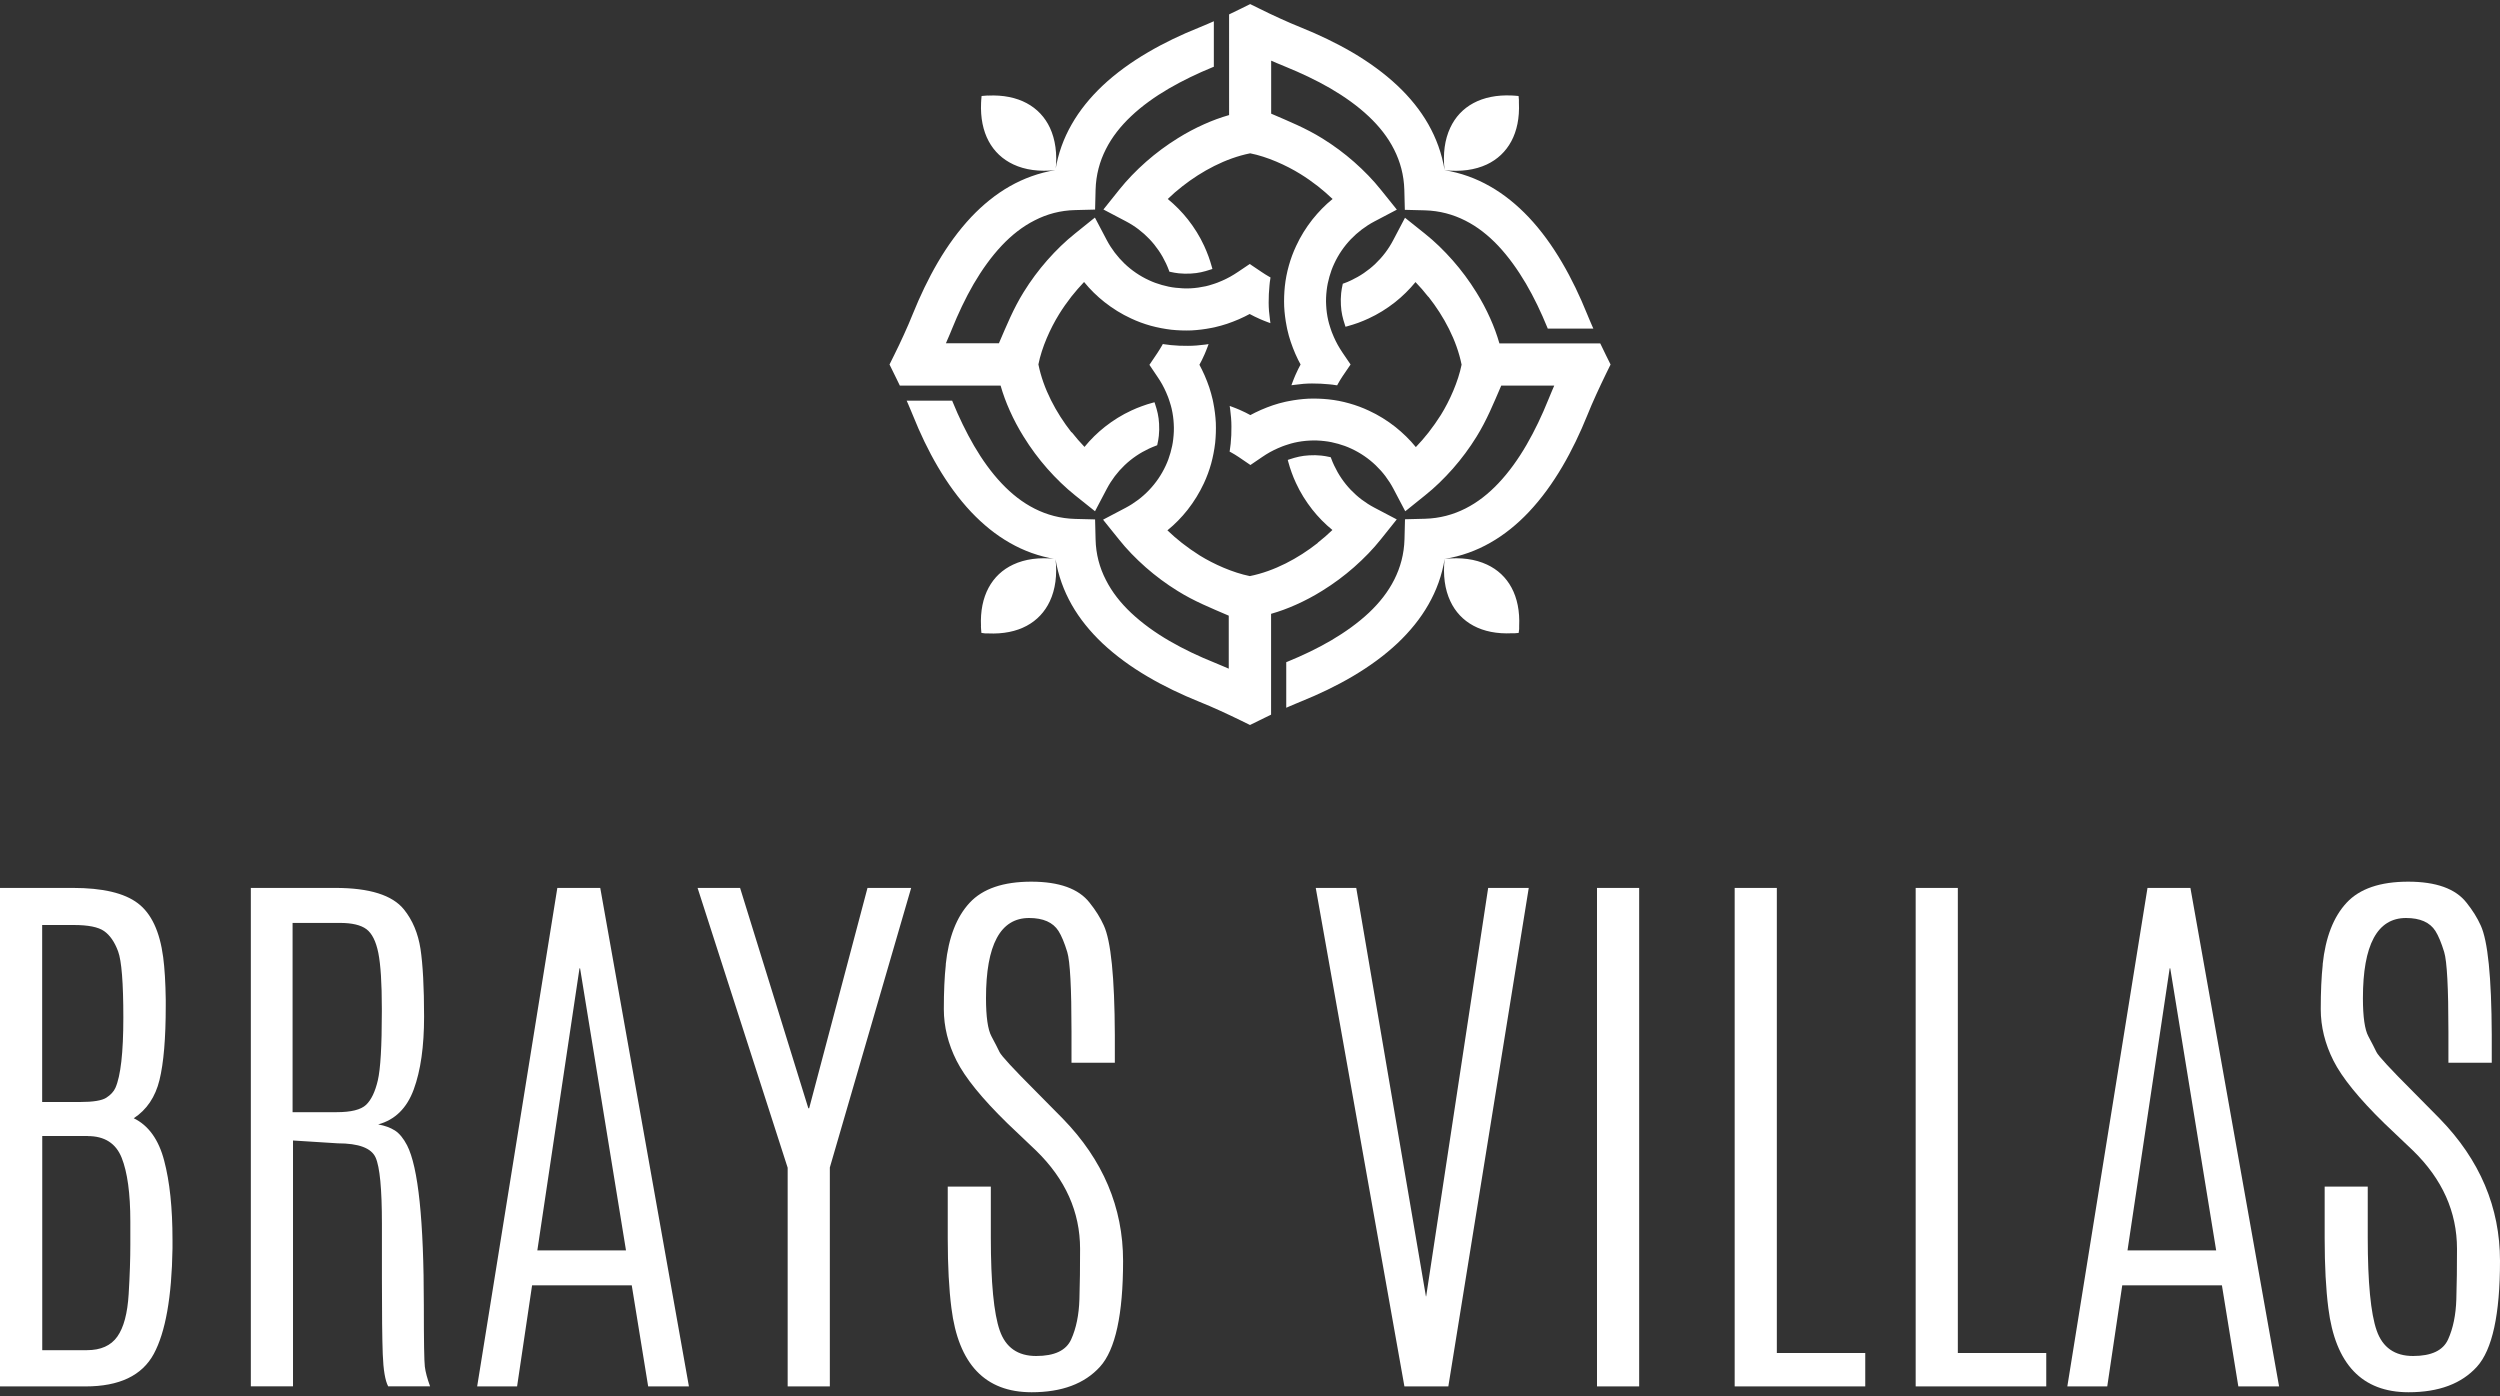 <?xml version="1.0" encoding="UTF-8"?>
<svg id="logos" xmlns="http://www.w3.org/2000/svg" viewBox="0 0 300 167.55">
  <rect x="0" y="0" width="300" height="167.55" fill="#333333" stroke="none"/>
  <defs>
    <style>
      .cls-1 {
        fill: #fff;
      }
    </style>
  </defs>
  <g>
    <path id="Villas" class="cls-1" d="M178.59,106.55h4.86l-9.65,59.82h-5.27l-10.64-59.82h4.86l8.36,49.01h.03l7.44-49.01ZM191.64,106.55h5.06v59.82h-5.06v-59.82ZM208.16,106.55h5.06v55.81h10.61v4.01h-15.67v-59.82ZM229.88,106.55h5.06v55.81h10.61v4.01h-15.67v-59.82ZM257.68,106.55h5.17l10.64,59.82h-4.89l-1.97-12.13h-11.96l-1.8,12.13h-4.79l9.62-59.82ZM265.94,150.05l-5.51-33.85h-.07l-5.06,33.85h10.64ZM278.72,115.72c.34-3.24,1.3-5.7,2.87-7.39,1.57-1.69,4.04-2.53,7.39-2.53s5.69.84,7,2.52c.73.91,1.29,1.81,1.7,2.72.86,1.84,1.3,6.21,1.33,13.12v3.37h-5.2v-3.74c0-5.26-.17-8.44-.51-9.55-.34-1.11-.69-1.95-1.05-2.52-.66-1.04-1.84-1.56-3.53-1.56-3.44,0-5.17,3.21-5.17,9.62,0,2.24.22,3.77.65,4.57.43.8.75,1.43.97,1.89.21.45,1.66,2.02,4.33,4.69l3.26,3.3c4.83,4.96,7.24,10.66,7.24,17.08s-.92,10.66-2.77,12.7c-1.85,2.04-4.58,3.06-8.21,3.06-5.57,0-8.78-3.37-9.62-10.1-.29-2.27-.44-5.05-.44-8.36v-6.22h5.17v6.12c0,5.39.36,9.11,1.07,11.15.71,2.04,2.17,3.06,4.37,3.06s3.6-.66,4.2-1.99c.6-1.33.93-2.93.99-4.81.06-1.88.08-3.9.08-6.05,0-4.44-1.76-8.37-5.27-11.79l-3.47-3.3c-3.04-2.97-5.06-5.47-6.08-7.49s-1.53-4.09-1.53-6.19.08-3.88.24-5.35Z"/>
    <path id="Brays" class="cls-1" d="M0,106.55h8.74c3.58,0,6.18.61,7.8,1.84,1.62,1.22,2.63,3.38,3.04,6.46.18,1.36.28,3.06.31,5.1v.78c0,3.87-.25,6.83-.75,8.87-.5,2.04-1.53,3.57-3.09,4.59,1.77.86,2.99,2.56,3.65,5.08.67,2.53,1,5.69,1,9.5v1.05c-.09,5.82-.84,10.04-2.24,12.64-1.41,2.61-4.14,3.91-8.19,3.91H0v-59.82ZM8.87,111h-3.81v21.24h4.55c1.56,0,2.61-.17,3.14-.51.53-.34.9-.74,1.1-1.19.63-1.43.95-4.23.95-8.41s-.21-6.84-.63-7.97c-.42-1.13-.98-1.94-1.68-2.43-.7-.49-1.92-.73-3.64-.73ZM10.54,136.32h-5.47v25.7h5.37c1.65,0,2.87-.54,3.64-1.63.77-1.09,1.22-2.79,1.36-5.1.14-2.31.2-4.28.2-5.91v-2.82c0-3.35-.35-5.9-1.04-7.63-.69-1.73-2.05-2.6-4.06-2.6ZM30.08,106.55h10.16c4.1,0,6.84.86,8.23,2.58,1.04,1.29,1.7,2.87,1.99,4.74.28,1.87.43,4.58.43,8.14s-.41,6.46-1.24,8.72c-.83,2.26-2.25,3.65-4.27,4.2.79.14,1.46.38,2.01.73.54.35,1.03.95,1.46,1.78,1.34,2.61,2.01,9.02,2.01,19.24,0,4.24.04,6.68.12,7.32.08.65.29,1.43.63,2.36h-5.03c-.36-.68-.58-1.97-.65-3.86-.07-1.89-.1-4.91-.1-9.06v-6.59c0-4.17-.25-6.82-.76-7.95-.51-1.13-2.02-1.7-4.54-1.7l-5.37-.34v29.5h-5.06v-59.82ZM45.82,120.99c0-3.01-.14-5.22-.42-6.63-.28-1.4-.76-2.36-1.43-2.86-.67-.5-1.73-.75-3.18-.75h-5.68v22.71h5.3c1.72,0,2.89-.29,3.52-.88.62-.59,1.09-1.57,1.41-2.94.32-1.37.48-4.11.48-8.21v-.44ZM66.86,106.55h5.17l10.64,59.82h-4.89l-1.97-12.13h-11.96l-1.8,12.13h-4.79l9.62-59.82ZM75.12,150.05l-5.51-33.85h-.07l-5.06,33.85h10.64ZM104.11,106.55h5.23l-9.76,33.55v26.27h-5.06v-26.24l-10.81-33.58h5.1l8.19,26.44h.1l7-26.44ZM113.49,115.72c.34-3.24,1.3-5.7,2.87-7.39,1.57-1.69,4.04-2.53,7.39-2.53s5.69.84,7,2.52c.73.91,1.29,1.81,1.7,2.72.86,1.84,1.3,6.21,1.33,13.12v3.37h-5.2v-3.74c0-5.26-.17-8.44-.51-9.55-.34-1.11-.69-1.95-1.05-2.52-.66-1.04-1.84-1.56-3.53-1.56-3.44,0-5.17,3.21-5.17,9.62,0,2.24.22,3.77.65,4.57.43.8.75,1.43.97,1.89.21.45,1.66,2.02,4.33,4.69l3.26,3.3c4.83,4.96,7.24,10.66,7.24,17.08s-.92,10.66-2.77,12.7c-1.85,2.04-4.58,3.06-8.21,3.06-5.57,0-8.78-3.37-9.62-10.1-.29-2.27-.44-5.05-.44-8.36v-6.22h5.17v6.12c0,5.39.36,9.11,1.07,11.15.71,2.04,2.17,3.06,4.37,3.06s3.6-.66,4.2-1.99c.6-1.33.93-2.93.99-4.81.06-1.88.08-3.9.08-6.05,0-4.44-1.76-8.37-5.27-11.79l-3.47-3.3c-3.04-2.97-5.06-5.47-6.08-7.49s-1.53-4.09-1.53-6.19.08-3.88.24-5.35Z"/>
  </g>
  <path class="cls-1" d="M171.38,35.6c-.48-.62-.99-1.2-1.52-1.75-.73.89-1.56,1.71-2.46,2.42-.98.77-2.04,1.43-3.17,1.95-.41.19-.82.36-1.25.52-.43.15-.86.29-1.3.41l-.22.06-.07-.22c-.27-.82-.43-1.46-.48-2.37-.03-.49-.02-.97.03-1.45.02-.17.04-.33.07-.5.03-.17.06-.33.1-.5l.03-.13.13-.04c.15-.06.29-.11.44-.17.14-.06.28-.12.42-.19,1.07-.5,2.06-1.17,2.92-1.99.85-.81,1.57-1.75,2.13-2.82l1.42-2.7,2.39,1.91c1.16.92,2.28,2.01,3.34,3.21,1.03,1.17,1.99,2.46,2.83,3.82.63,1.01,1.19,2.06,1.67,3.14.44.98.81,1.98,1.1,3h12.1l.07.14.31.64.31.64.55,1.11-.55,1.12c-.2.4-.4.81-.59,1.23-.2.41-.39.82-.58,1.25-.19.42-.38.84-.56,1.26-.18.43-.36.84-.52,1.25-.85,2.1-1.84,4.19-3,6.16-1.16,1.97-2.49,3.82-4.01,5.43-1.39,1.47-2.92,2.72-4.63,3.69-1.66.95-3.48,1.61-5.47,1.94h0c1.95-.22,3.67.02,5.08.68,2.56,1.19,4.03,3.76,3.86,7.4v.34s-.06.46-.06.46l-.46.04h-.34c-3.64.18-6.21-1.3-7.4-3.85-.66-1.4-.9-3.13-.68-5.08-.32,1.99-.99,3.81-1.94,5.47-.97,1.71-2.23,3.24-3.69,4.63-1.61,1.52-3.46,2.85-5.43,4.01-1.97,1.16-4.06,2.15-6.16,3-.21.09-.45.18-.72.3h0c-.27.11-.51.22-.73.31l-.34.15v-5.47l.15-.06c1.81-.74,3.6-1.59,5.27-2.57,1.66-.98,3.2-2.08,4.51-3.31,1.25-1.18,2.29-2.49,3.03-3.96.74-1.46,1.18-3.07,1.23-4.85l.06-2.4,2.4-.06c1.78-.05,3.39-.49,4.85-1.23,1.47-.74,2.78-1.78,3.96-3.03,1.26-1.33,2.39-2.91,3.38-4.62.99-1.71,1.86-3.55,2.6-5.39.14-.35.29-.7.44-1.06l.28-.65h-6.36c-.93,2.15-1.73,4.14-2.97,6.14-.84,1.36-1.8,2.65-2.83,3.82-1.06,1.2-2.18,2.29-3.34,3.21l-2.15,1.73-.23.18-1.42-2.7c-.56-1.06-1.28-2.01-2.13-2.82-.86-.82-1.84-1.49-2.92-1.99-.51-.24-1.03-.43-1.57-.58-.53-.15-1.08-.27-1.64-.33-.6-.07-1.21-.1-1.82-.06-.6.03-1.2.11-1.81.25-.13.03-.26.06-.39.1-.12.03-.26.07-.42.13l-.28.09h0l-.31.11c-.19.07-.39.15-.58.24-.32.14-.64.3-.95.47-.31.17-.62.37-.93.58l-1.41.96-1.41-.96c-.15-.1-.31-.2-.47-.3-.17-.1-.32-.19-.47-.27l-.15-.08.03-.17.05-.38.05-.39c.07-.68.1-1.37.09-2.07,0-.68-.06-1.37-.15-2.07l-.06-.4.38.14c.16.06.29.11.41.16.13.05.26.11.41.17.24.1.48.21.71.33.19.1.38.19.57.3.19-.1.38-.2.58-.3.23-.12.47-.23.71-.33.47-.2.94-.39,1.42-.55.48-.16.97-.3,1.47-.41l.19-.04.2-.04c.81-.16,1.61-.26,2.4-.3.82-.03,1.62,0,2.41.08.85.09,1.67.25,2.48.48.82.23,1.61.52,2.37.88,1.13.52,2.19,1.18,3.17,1.95.9.72,1.73,1.52,2.46,2.42.53-.55,1.03-1.13,1.52-1.75.53-.68,1.03-1.39,1.49-2.12,1.06-1.71,2.07-3.99,2.48-6.02-.59-2.94-2.12-5.79-3.97-8.14ZM118.58,11.47c3.64-.17,6.21,1.31,7.41,3.86.65,1.4.9,3.13.68,5.08-1.95.22-3.67-.02-5.07-.68-2.56-1.2-4.04-3.76-3.87-7.41l.02-.34.04-.46.46-.04.34-.02ZM117.72,75.15c-.17-3.64,1.31-6.21,3.86-7.4,1.4-.66,3.13-.9,5.08-.68.22,1.95-.02,3.67-.68,5.08-1.2,2.56-3.76,4.03-7.41,3.86h-.34s-.46-.06-.46-.06l-.04-.46-.02-.34ZM182.27,12.33c.17,3.64-1.31,6.21-3.86,7.41-1.4.65-3.13.9-5.08.68,1.99.32,3.81.99,5.47,1.94,1.71.97,3.24,2.23,4.63,3.69,1.52,1.61,2.85,3.46,4.01,5.44,1.16,1.97,2.15,4.06,3,6.16.09.21.18.45.3.72h0c.11.27.22.51.31.72l.15.34h-5.47l-.06-.15c-.74-1.81-1.59-3.6-2.57-5.27-.98-1.66-2.08-3.2-3.31-4.51-1.18-1.25-2.49-2.29-3.96-3.03-1.46-.74-3.07-1.18-4.85-1.23l-2.4-.06-.06-2.39c-.05-1.78-.49-3.39-1.23-4.85-.74-1.47-1.78-2.78-3.03-3.96-1.33-1.26-2.91-2.38-4.62-3.38-1.71-.99-3.55-1.85-5.39-2.6-.35-.14-.7-.28-1.06-.44l-.65-.28v6.36c2.15.93,4.14,1.73,6.14,2.97,1.36.84,2.65,1.8,3.82,2.83,1.2,1.06,2.29,2.18,3.21,3.34l1.73,2.15.18.23-2.7,1.42c-1.06.56-2.01,1.29-2.82,2.13-.82.86-1.49,1.84-1.99,2.92-.24.51-.43,1.03-.58,1.57-.15.53-.27,1.08-.33,1.64-.07.6-.1,1.2-.06,1.81.03.6.11,1.2.25,1.81.03.13.06.26.1.39.03.12.07.26.13.42l.09.28h0l.11.31c.07.19.15.39.24.58.14.32.3.64.47.95.17.31.37.62.58.94l.96,1.41-.96,1.41c-.1.15-.2.31-.3.47-.1.16-.19.32-.27.47l-.08.15-.17-.02-.39-.06-.39-.04c-.68-.07-1.37-.1-2.07-.1-.68,0-1.37.06-2.07.16l-.4.05.14-.38c.06-.15.11-.29.16-.41.05-.13.11-.26.17-.41.1-.24.21-.48.33-.71.1-.2.19-.39.3-.58-.1-.19-.2-.38-.3-.57-.12-.24-.23-.47-.33-.71-.2-.47-.39-.95-.55-1.43-.16-.48-.3-.96-.41-1.47l-.04-.19-.04-.2c-.16-.81-.26-1.61-.3-2.4-.03-.82,0-1.62.08-2.41.09-.84.25-1.67.48-2.48.23-.82.52-1.61.88-2.37.52-1.13,1.18-2.19,1.95-3.17.72-.9,1.52-1.73,2.42-2.46-.55-.52-1.13-1.03-1.75-1.52-.68-.53-1.39-1.03-2.12-1.48-1.71-1.06-3.99-2.08-6.02-2.48-2.94.59-5.79,2.12-8.14,3.96-.62.48-1.2.99-1.75,1.52.89.73,1.71,1.56,2.42,2.46.77.98,1.43,2.04,1.95,3.17.19.41.36.83.52,1.26.15.42.29.85.41,1.29l.06.22-.22.07c-.82.27-1.46.43-2.37.48-.49.03-.97.02-1.45-.03-.17-.02-.33-.04-.5-.07s-.33-.06-.5-.1l-.13-.03-.04-.13c-.06-.15-.11-.29-.17-.43s-.12-.28-.19-.43c-.5-1.07-1.17-2.06-1.99-2.92-.81-.85-1.75-1.57-2.82-2.13l-2.7-1.42,1.91-2.39c.92-1.15,2.01-2.28,3.21-3.34,1.17-1.03,2.46-1.99,3.82-2.83,1.01-.63,2.06-1.19,3.14-1.67.98-.44,1.98-.81,3-1.1V1.73l.14-.07.64-.31.64-.31,1.11-.55,1.12.55c.4.2.81.4,1.23.6.41.19.82.39,1.25.58.42.19.84.38,1.26.56.43.18.84.36,1.25.52,2.1.85,4.19,1.84,6.16,2.99,1.97,1.16,3.82,2.49,5.43,4.01,1.47,1.39,2.72,2.92,3.69,4.63.94,1.66,1.61,3.48,1.94,5.47-.22-1.95.02-3.67.68-5.07,1.19-2.56,3.76-4.04,7.4-3.87l.34.02.46.04.04.46v.34ZM128.62,51.88c.48.61.99,1.2,1.52,1.75.73-.9,1.56-1.71,2.46-2.42.98-.77,2.04-1.43,3.17-1.95.41-.19.83-.37,1.26-.52.42-.16.85-.29,1.29-.41l.22-.06.07.21c.27.82.43,1.46.48,2.37.03.49.02.97-.03,1.45-.02.17-.04.33-.07.5s-.06.34-.1.5l-.03.13-.13.05c-.15.05-.29.11-.43.17-.14.06-.28.12-.43.19-1.07.5-2.06,1.17-2.92,1.99-.85.81-1.57,1.76-2.13,2.82l-1.42,2.7-2.39-1.91c-1.15-.92-2.28-2.01-3.34-3.21-1.03-1.17-1.99-2.46-2.83-3.82-.63-1.01-1.19-2.06-1.67-3.14-.44-.98-.81-1.98-1.1-3h-12.09l-.07-.14-.31-.64-.31-.63-.55-1.12.55-1.11c.2-.41.4-.81.6-1.23.19-.41.38-.82.58-1.25.19-.42.38-.84.56-1.26.18-.43.36-.84.52-1.25.85-2.1,1.84-4.19,2.99-6.16,1.16-1.98,2.49-3.82,4.01-5.44,1.39-1.46,2.92-2.72,4.63-3.69,1.66-.94,3.48-1.61,5.47-1.94.32-1.99.99-3.81,1.94-5.47.97-1.71,2.23-3.24,3.69-4.63,1.61-1.52,3.46-2.85,5.44-4.01,1.97-1.16,4.06-2.15,6.16-2.99.21-.09.45-.19.72-.3h0c.27-.11.51-.21.72-.31l.34-.15v5.46l-.15.06c-1.81.74-3.6,1.6-5.27,2.57-1.66.97-3.2,2.07-4.51,3.31-1.25,1.18-2.29,2.49-3.03,3.96-.74,1.46-1.18,3.07-1.23,4.85l-.06,2.39-2.39.06c-1.78.04-3.39.48-4.85,1.23-1.47.74-2.78,1.78-3.96,3.03-1.26,1.34-2.38,2.91-3.38,4.62-.99,1.71-1.85,3.55-2.6,5.4-.14.34-.28.7-.44,1.05l-.28.65h6.36c.93-2.15,1.73-4.14,2.97-6.14.84-1.36,1.8-2.65,2.83-3.82,1.06-1.2,2.18-2.29,3.34-3.21l2.15-1.73.23-.18,1.42,2.7c.56,1.06,1.29,2.01,2.13,2.82.86.82,1.84,1.49,2.92,1.99.51.24,1.03.43,1.57.58.53.15,1.08.27,1.64.33.6.07,1.2.1,1.81.07.6-.03,1.2-.12,1.81-.25.13-.03.26-.07.39-.1.12-.03.26-.07.42-.13l.28-.09h0l.31-.11c.19-.07.39-.15.58-.24.32-.14.64-.3.95-.47.31-.17.62-.37.94-.58l1.41-.95,1.41.95c.15.1.31.2.46.3.17.1.32.2.47.28l.15.08-.02.17-.06.39-.04.39c-.07.68-.1,1.37-.1,2.07,0,.68.06,1.37.16,2.07l.05.4-.38-.14c-.15-.06-.29-.11-.41-.16-.13-.05-.26-.11-.41-.17-.24-.1-.48-.21-.71-.33-.2-.1-.39-.2-.58-.3-.19.1-.38.2-.58.3-.23.11-.47.22-.71.33-.47.2-.95.39-1.43.55-.48.16-.96.29-1.47.41l-.19.04-.2.04c-.81.16-1.61.26-2.4.3-.82.03-1.62,0-2.41-.08-.84-.1-1.67-.26-2.48-.48-.82-.23-1.61-.52-2.37-.88-1.13-.52-2.19-1.18-3.17-1.95-.9-.71-1.73-1.52-2.46-2.42-.52.55-1.03,1.13-1.52,1.75-.53.68-1.03,1.39-1.48,2.12-1.06,1.71-2.08,3.99-2.48,6.02.59,2.94,2.12,5.79,3.96,8.14ZM158.14,65.12c.61-.48,1.2-.99,1.75-1.52-.9-.73-1.71-1.56-2.42-2.46-.77-.98-1.43-2.04-1.95-3.17-.19-.41-.37-.83-.52-1.26-.16-.43-.29-.86-.41-1.3l-.06-.22.21-.07c.82-.27,1.46-.43,2.37-.48.49-.03.97-.02,1.45.03.17.02.33.04.5.07.17.03.33.06.5.1l.13.03.05.13c.05.15.11.29.17.44.06.14.12.28.19.42.5,1.07,1.17,2.06,1.99,2.92.81.85,1.76,1.57,2.82,2.13l2.7,1.42-1.91,2.39c-.92,1.16-2.01,2.28-3.21,3.34-1.17,1.03-2.46,1.99-3.82,2.83-1.01.63-2.06,1.19-3.14,1.67-.98.44-1.98.81-3,1.1v12.1l-.14.07-.64.31-.63.31-1.12.55-1.12-.55c-.4-.2-.81-.4-1.23-.59-.41-.2-.82-.39-1.25-.58-.42-.19-.84-.38-1.26-.56-.43-.18-.84-.36-1.25-.52-2.1-.85-4.19-1.84-6.16-3-1.98-1.16-3.82-2.49-5.44-4.01-1.46-1.39-2.72-2.92-3.69-4.63-.94-1.66-1.61-3.48-1.94-5.47-1.99-.32-3.81-.99-5.47-1.94-1.71-.97-3.24-2.23-4.63-3.69-1.52-1.61-2.85-3.46-4.01-5.43-1.16-1.97-2.15-4.06-2.99-6.16-.09-.21-.19-.45-.3-.72h0c-.11-.27-.21-.51-.31-.73l-.15-.34h5.46l.06.15c.74,1.81,1.6,3.6,2.57,5.27.97,1.66,2.07,3.2,3.31,4.51,1.18,1.25,2.49,2.29,3.96,3.03,1.46.74,3.07,1.18,4.85,1.23l2.4.06.06,2.4c.04,1.78.48,3.39,1.23,4.85.74,1.47,1.78,2.78,3.03,3.96,1.34,1.26,2.91,2.39,4.62,3.38,1.71.99,3.55,1.86,5.4,2.6.34.14.7.29,1.05.44l.65.28v-6.36c-2.15-.93-4.14-1.72-6.14-2.97-1.36-.84-2.65-1.8-3.82-2.83-1.2-1.06-2.29-2.18-3.21-3.34l-1.73-2.15-.18-.23,2.7-1.42c1.06-.56,2.01-1.28,2.82-2.13.82-.86,1.49-1.84,1.99-2.92.24-.51.43-1.03.58-1.57.15-.53.27-1.08.33-1.64.07-.6.1-1.21.06-1.82-.03-.6-.11-1.2-.25-1.81-.03-.13-.07-.26-.1-.39-.03-.12-.07-.26-.13-.42l-.09-.28h0l-.11-.31c-.07-.19-.15-.39-.24-.58-.14-.32-.3-.64-.47-.95-.17-.31-.37-.62-.58-.93l-.95-1.41.95-1.41c.1-.15.2-.31.3-.47.1-.17.2-.32.28-.47l.08-.15.17.03.39.05.39.05c.68.07,1.37.1,2.07.09.68,0,1.37-.06,2.07-.15l.4-.06-.14.38c-.06.16-.11.29-.16.41-.05.13-.11.26-.17.41-.1.24-.21.48-.33.71-.1.19-.2.38-.3.57.1.19.2.38.3.58.11.23.22.47.33.71.2.47.39.94.55,1.42.16.48.29.97.41,1.47l.04.19.04.2c.16.81.26,1.61.3,2.4.03.82,0,1.62-.08,2.41-.1.85-.26,1.67-.48,2.48-.23.82-.52,1.61-.88,2.38-.53,1.13-1.18,2.19-1.95,3.17-.71.9-1.52,1.73-2.42,2.46.55.53,1.13,1.03,1.75,1.52.68.53,1.39,1.03,2.12,1.49,1.71,1.06,3.99,2.07,6.02,2.48,2.94-.59,5.79-2.12,8.14-3.97Z"/>
</svg>